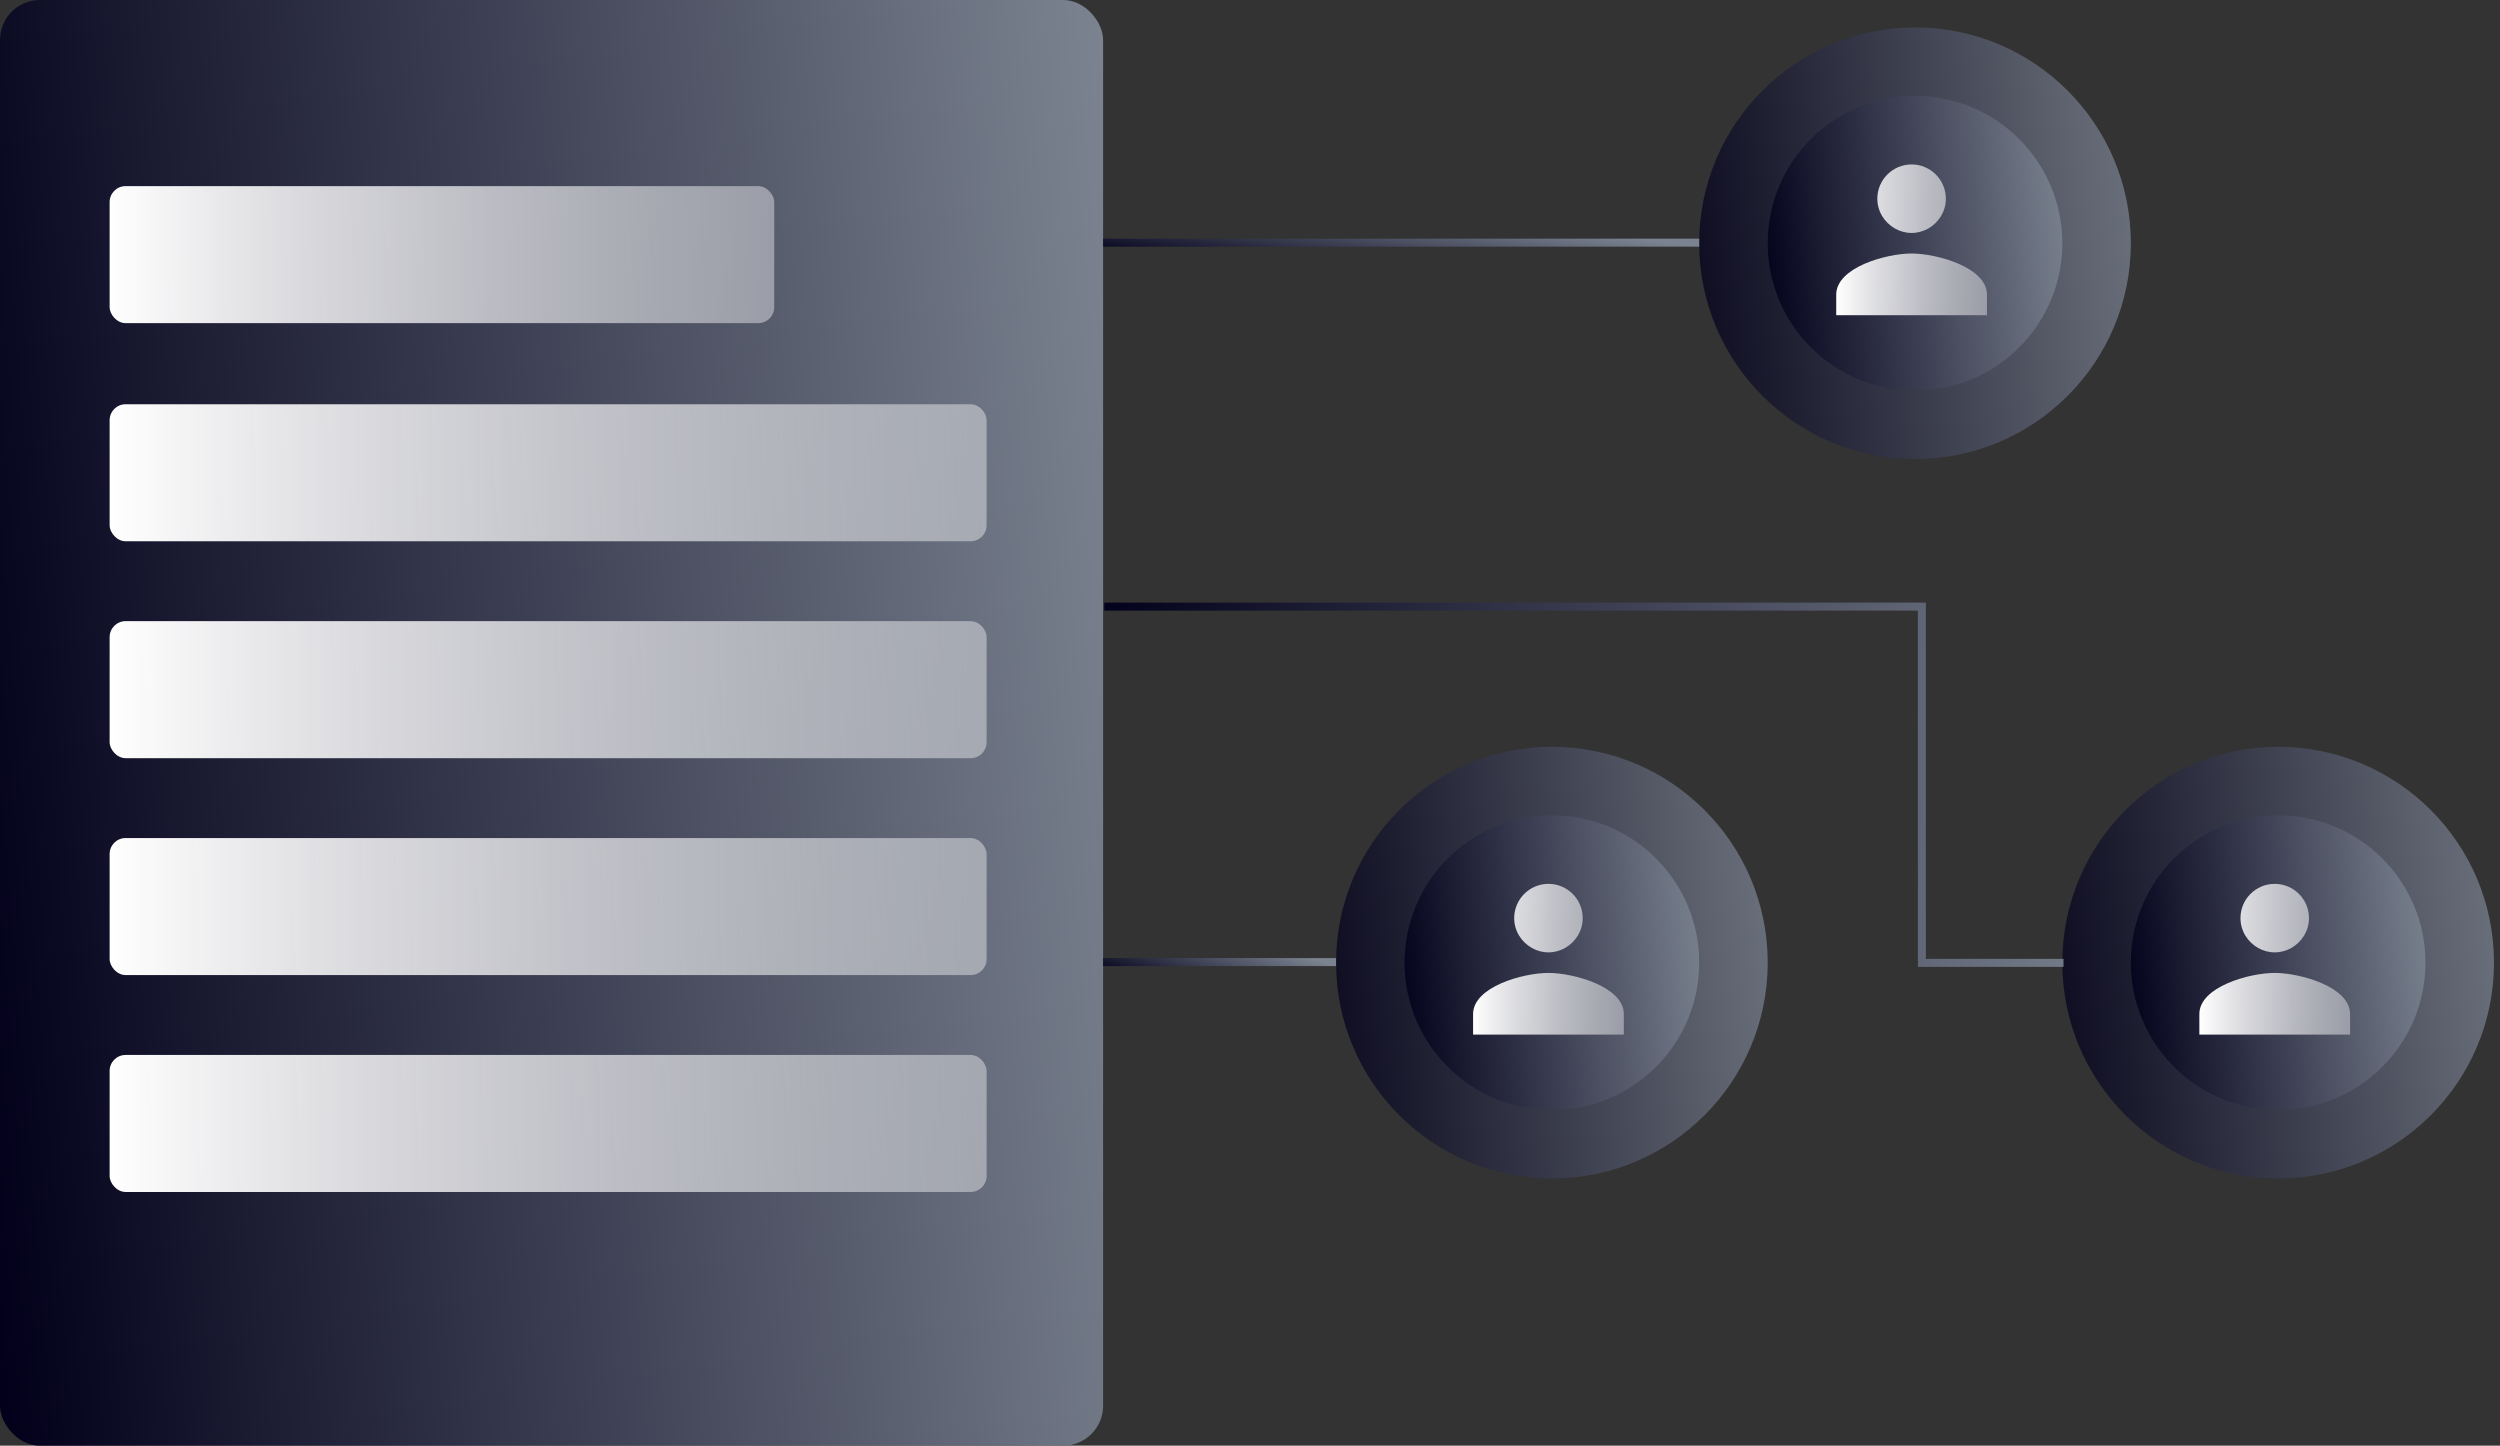 <svg width="313" height="181" viewBox="0 0 313 181" fill="none" xmlns="http://www.w3.org/2000/svg">
<rect x="0" y="0" width="313" height="181" fill="#333333" stroke="none"/>
<circle cx="239.761" cy="30.453" r="27.021" fill="url(#paint0_linear_1516_3463)" fill-opacity="0.8"/>
<circle cx="239.761" cy="30.453" r="18.443" fill="url(#paint1_linear_1516_3463)"/>
<path d="M239.332 31.739C236.175 31.739 229.896 33.472 229.896 36.886V39.46H248.768V36.886C248.768 33.472 242.489 31.739 239.332 31.739ZM241.408 28.617C242.712 27.879 243.621 26.489 243.621 24.877C243.621 22.509 241.699 20.588 239.332 20.588C236.964 20.588 235.043 22.509 235.043 24.877C235.043 26.489 235.952 27.879 237.256 28.617C237.873 28.96 238.577 29.166 239.332 29.166C240.087 29.166 240.79 28.96 241.408 28.617Z" fill="url(#paint2_linear_1516_3463)"/>
<circle cx="194.296" cy="120.524" r="27.021" fill="url(#paint3_linear_1516_3463)" fill-opacity="0.8"/>
<circle cx="194.296" cy="120.524" r="18.443" fill="url(#paint4_linear_1516_3463)"/>
<path d="M193.867 121.81C190.711 121.81 184.431 123.543 184.431 126.957V129.531H203.303V126.957C203.303 123.543 197.024 121.81 193.867 121.81ZM195.943 118.688C197.247 117.95 198.156 116.56 198.156 114.948C198.156 112.58 196.235 110.659 193.867 110.659C191.5 110.659 189.578 112.58 189.578 114.948C189.578 116.56 190.487 117.95 191.791 118.688C192.409 119.031 193.112 119.237 193.867 119.237C194.622 119.237 195.326 119.031 195.943 118.688Z" fill="url(#paint5_linear_1516_3463)"/>
<circle cx="285.225" cy="120.524" r="27.021" fill="url(#paint6_linear_1516_3463)" fill-opacity="0.8"/>
<circle cx="285.225" cy="120.524" r="18.443" fill="url(#paint7_linear_1516_3463)"/>
<path d="M284.796 121.81C281.639 121.81 275.36 123.543 275.36 126.957V129.531H294.232V126.957C294.232 123.543 287.953 121.81 284.796 121.81ZM286.872 118.688C288.176 117.95 289.085 116.56 289.085 114.948C289.085 112.58 287.164 110.659 284.796 110.659C282.429 110.659 280.507 112.58 280.507 114.948C280.507 116.56 281.416 117.95 282.72 118.688C283.338 119.031 284.041 119.237 284.796 119.237C285.551 119.237 286.255 119.031 286.872 118.688Z" fill="url(#paint8_linear_1516_3463)"/>
<rect width="138.109" height="181" rx="5" fill="url(#paint9_linear_1516_3463)"/>
<rect x="13.725" y="23.303" width="83.209" height="17.156" rx="2" fill="url(#paint10_linear_1516_3463)"/>
<rect x="13.725" y="50.611" width="109.801" height="17.156" rx="2" fill="url(#paint11_linear_1516_3463)"/>
<rect x="13.725" y="77.768" width="109.801" height="17.156" rx="2" fill="url(#paint12_linear_1516_3463)"/>
<rect x="13.725" y="104.924" width="109.801" height="17.156" rx="2" fill="url(#paint13_linear_1516_3463)"/>
<rect x="13.725" y="132.081" width="109.801" height="17.156" rx="2" fill="url(#paint14_linear_1516_3463)"/>
<line x1="138.109" y1="30.382" x2="212.739" y2="30.382" stroke="url(#paint15_linear_1516_3463)"/>
<line x1="138.109" y1="120.453" x2="167.275" y2="120.453" stroke="url(#paint16_linear_1516_3463)"/>
<path d="M138.258 75.944L240.618 75.944L240.619 120.551L258.353 120.551" stroke="url(#paint17_linear_1516_3463)"/>
<defs>
<linearGradient id="paint0_linear_1516_3463" x1="212.739" y1="53.784" x2="271.228" y2="47.702" gradientUnits="userSpaceOnUse">
<stop stop-color="#02001A"/>
<stop offset="1" stop-color="#7B8390"/>
</linearGradient>
<linearGradient id="paint1_linear_1516_3463" x1="221.318" y1="46.377" x2="261.238" y2="42.226" gradientUnits="userSpaceOnUse">
<stop stop-color="#02001A"/>
<stop offset="1" stop-color="#7B8390"/>
</linearGradient>
<linearGradient id="paint2_linear_1516_3463" x1="229.896" y1="30.024" x2="248.768" y2="30.024" gradientUnits="userSpaceOnUse">
<stop stop-color="white"/>
<stop offset="1" stop-color="white" stop-opacity="0.4"/>
</linearGradient>
<linearGradient id="paint3_linear_1516_3463" x1="167.275" y1="143.855" x2="225.763" y2="137.773" gradientUnits="userSpaceOnUse">
<stop stop-color="#02001A"/>
<stop offset="1" stop-color="#7B8390"/>
</linearGradient>
<linearGradient id="paint4_linear_1516_3463" x1="175.853" y1="136.448" x2="215.774" y2="132.297" gradientUnits="userSpaceOnUse">
<stop stop-color="#02001A"/>
<stop offset="1" stop-color="#7B8390"/>
</linearGradient>
<linearGradient id="paint5_linear_1516_3463" x1="184.431" y1="120.095" x2="203.303" y2="120.095" gradientUnits="userSpaceOnUse">
<stop stop-color="white"/>
<stop offset="1" stop-color="white" stop-opacity="0.4"/>
</linearGradient>
<linearGradient id="paint6_linear_1516_3463" x1="258.204" y1="143.855" x2="316.692" y2="137.773" gradientUnits="userSpaceOnUse">
<stop stop-color="#02001A"/>
<stop offset="1" stop-color="#7B8390"/>
</linearGradient>
<linearGradient id="paint7_linear_1516_3463" x1="266.782" y1="136.448" x2="306.703" y2="132.297" gradientUnits="userSpaceOnUse">
<stop stop-color="#02001A"/>
<stop offset="1" stop-color="#7B8390"/>
</linearGradient>
<linearGradient id="paint8_linear_1516_3463" x1="275.36" y1="120.095" x2="294.232" y2="120.095" gradientUnits="userSpaceOnUse">
<stop stop-color="white"/>
<stop offset="1" stop-color="white" stop-opacity="0.4"/>
</linearGradient>
<linearGradient id="paint9_linear_1516_3463" x1="-2.40457e-06" y1="168.643" x2="150.141" y2="156.729" gradientUnits="userSpaceOnUse">
<stop stop-color="#02001A"/>
<stop offset="1" stop-color="#7B8390"/>
</linearGradient>
<linearGradient id="paint10_linear_1516_3463" x1="13.725" y1="31.881" x2="96.934" y2="31.881" gradientUnits="userSpaceOnUse">
<stop stop-color="white"/>
<stop offset="1" stop-color="white" stop-opacity="0.4"/>
</linearGradient>
<linearGradient id="paint11_linear_1516_3463" x1="13.725" y1="59.19" x2="123.526" y2="59.19" gradientUnits="userSpaceOnUse">
<stop stop-color="white"/>
<stop offset="1" stop-color="white" stop-opacity="0.4"/>
</linearGradient>
<linearGradient id="paint12_linear_1516_3463" x1="13.725" y1="86.346" x2="123.526" y2="86.346" gradientUnits="userSpaceOnUse">
<stop stop-color="white"/>
<stop offset="1" stop-color="white" stop-opacity="0.4"/>
</linearGradient>
<linearGradient id="paint13_linear_1516_3463" x1="13.725" y1="113.503" x2="123.526" y2="113.503" gradientUnits="userSpaceOnUse">
<stop stop-color="white"/>
<stop offset="1" stop-color="white" stop-opacity="0.4"/>
</linearGradient>
<linearGradient id="paint14_linear_1516_3463" x1="13.725" y1="140.659" x2="123.526" y2="140.659" gradientUnits="userSpaceOnUse">
<stop stop-color="white"/>
<stop offset="1" stop-color="white" stop-opacity="0.4"/>
</linearGradient>
<linearGradient id="paint15_linear_1516_3463" x1="138.109" y1="31.813" x2="139.442" y2="21.465" gradientUnits="userSpaceOnUse">
<stop stop-color="#02001A"/>
<stop offset="1" stop-color="#7B8390"/>
</linearGradient>
<linearGradient id="paint16_linear_1516_3463" x1="138.109" y1="121.884" x2="141.237" y2="112.396" gradientUnits="userSpaceOnUse">
<stop stop-color="#02001A"/>
<stop offset="1" stop-color="#7B8390"/>
</linearGradient>
<linearGradient id="paint17_linear_1516_3463" x1="137.102" y1="79.056" x2="270.49" y2="85.358" gradientUnits="userSpaceOnUse">
<stop stop-color="#02001A"/>
<stop offset="1" stop-color="#7B8390"/>
</linearGradient>
</defs>
</svg>
